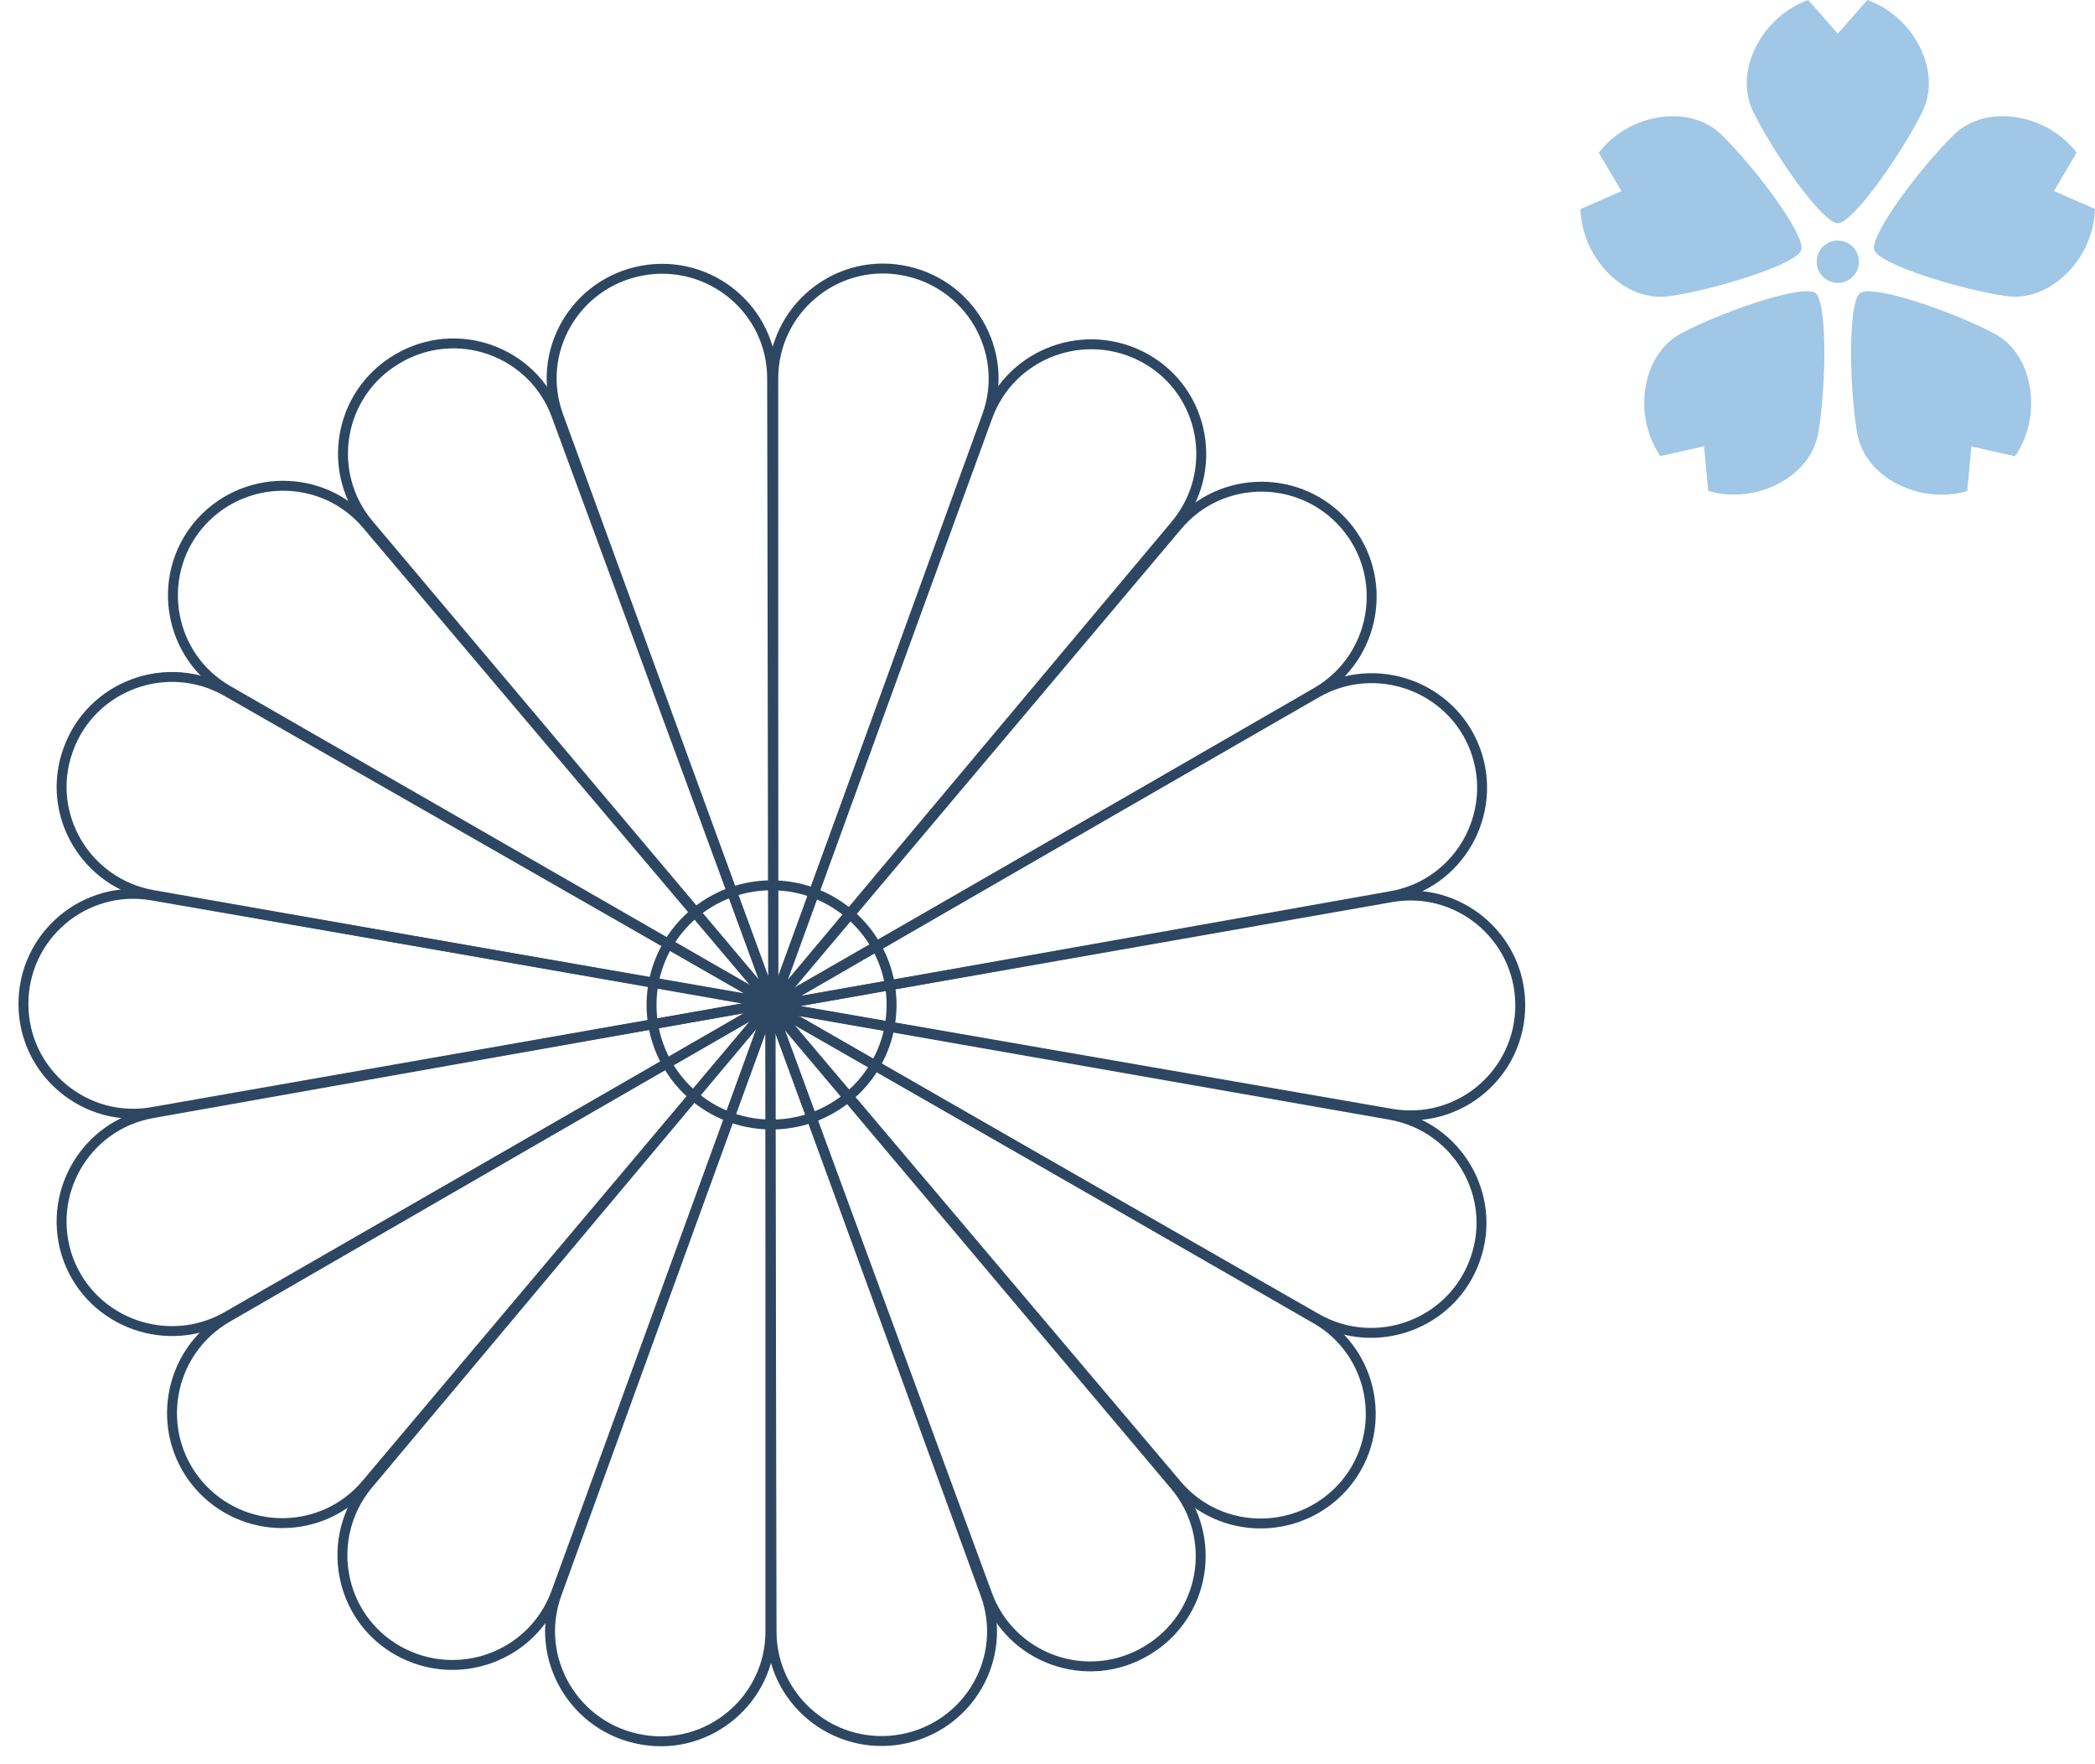 <svg width="171" height="144" viewBox="0 0 171 144" fill="none" xmlns="http://www.w3.org/2000/svg">
<path d="M63.117 82.023L45.577 33.948C43.664 28.74 46.929 23.114 52.387 22.092C57.938 21.069 63.023 25.3 63.023 30.879L63.117 82.023Z" stroke="#2D4763" stroke-width="0.81" stroke-linecap="round" stroke-linejoin="round"/>
<path d="M63.117 81.977L30.089 42.782C26.544 38.551 27.617 32.135 32.422 29.299C37.273 26.416 43.524 28.648 45.437 33.948L63.117 81.977Z" stroke="#2D4763" stroke-width="0.81" stroke-linecap="round" stroke-linejoin="round"/>
<path d="M63.07 81.93L18.613 56.358C13.808 53.615 12.642 47.199 16.141 42.922C19.733 38.598 26.357 38.551 29.949 42.829L63.023 81.93H63.07Z" stroke="#2D4763" stroke-width="0.81" stroke-linecap="round" stroke-linejoin="round"/>
<path d="M63.023 81.93L12.455 73.05C6.997 72.073 3.685 66.448 5.551 61.24C7.417 55.94 13.668 53.662 18.52 56.451L63.023 81.93Z" stroke="#2D4763" stroke-width="0.81" stroke-linecap="round" stroke-linejoin="round"/>
<path d="M63.023 81.884L12.455 90.764C6.997 91.741 1.959 87.556 1.913 82.023C1.866 76.397 6.904 72.12 12.455 73.096L63.023 81.884Z" stroke="#2D4763" stroke-width="0.81" stroke-linecap="round" stroke-linejoin="round"/>
<path d="M62.977 81.884L18.52 107.456C13.715 110.199 7.557 108.014 5.598 102.853C3.639 97.599 6.904 91.834 12.456 90.857L62.977 81.884Z" stroke="#2D4763" stroke-width="0.81" stroke-linecap="round" stroke-linejoin="round"/>
<path d="M62.93 81.93L29.902 121.125C26.357 125.356 19.826 125.402 16.187 121.171C12.549 116.894 13.668 110.385 18.52 107.549L62.93 81.884V81.93Z" stroke="#2D4763" stroke-width="0.81" stroke-linecap="round" stroke-linejoin="round"/>
<path d="M62.93 81.93L45.39 130.005C43.477 135.212 37.366 137.444 32.515 134.747C27.616 132.004 26.45 125.495 30.042 121.171L62.93 81.93Z" stroke="#2D4763" stroke-width="0.81" stroke-linecap="round" stroke-linejoin="round"/>
<path d="M62.883 81.977V133.167C62.883 138.699 57.892 142.93 52.434 142.001C46.883 141.071 43.524 135.352 45.437 130.098L62.883 81.977Z" stroke="#2D4763" stroke-width="0.81" stroke-linecap="round" stroke-linejoin="round"/>
<path d="M62.883 82.023L80.424 130.098C82.336 135.306 79.071 140.932 73.613 141.954C68.061 142.977 62.977 138.746 62.977 133.167L62.883 82.023Z" stroke="#2D4763" stroke-width="0.81" stroke-linecap="round" stroke-linejoin="round"/>
<path d="M62.883 82.069L95.911 121.264C99.456 125.495 98.383 131.911 93.579 134.747C88.727 137.63 82.476 135.398 80.563 130.098L62.883 82.069Z" stroke="#2D4763" stroke-width="0.81" stroke-linecap="round" stroke-linejoin="round"/>
<path d="M62.93 82.069L107.387 107.641C112.192 110.384 113.358 116.8 109.859 121.078C106.267 125.402 99.643 125.448 96.051 121.171L62.977 82.069H62.93Z" stroke="#2D4763" stroke-width="0.81" stroke-linecap="round" stroke-linejoin="round"/>
<path d="M62.93 82.116L113.498 90.997C118.956 91.973 122.268 97.599 120.402 102.806C118.536 108.106 112.285 110.385 107.434 107.595L62.93 82.116Z" stroke="#2D4763" stroke-width="0.81" stroke-linecap="round" stroke-linejoin="round"/>
<path d="M62.977 82.116L113.545 73.236C119.003 72.259 124.041 76.444 124.088 81.977C124.134 87.602 119.096 91.88 113.545 90.903L62.977 82.116Z" stroke="#2D4763" stroke-width="0.81" stroke-linecap="round" stroke-linejoin="round"/>
<path d="M63.023 82.117L107.48 56.545C112.285 53.801 118.443 55.987 120.402 61.148C122.361 66.401 119.096 72.167 113.545 73.143L63.023 82.117Z" stroke="#2D4763" stroke-width="0.81" stroke-linecap="round" stroke-linejoin="round"/>
<path d="M63.07 82.116L96.098 42.921C99.643 38.69 106.174 38.644 109.813 42.875C113.451 47.152 112.332 53.661 107.48 56.498L63.07 82.162V82.116Z" stroke="#2D4763" stroke-width="0.81" stroke-linecap="round" stroke-linejoin="round"/>
<path d="M63.07 82.069L80.61 33.994C82.523 28.787 88.634 26.555 93.486 29.252C98.384 31.995 99.55 38.504 95.958 42.828L63.07 82.069Z" stroke="#2D4763" stroke-width="0.81" stroke-linecap="round" stroke-linejoin="round"/>
<path d="M63.117 82.023V30.88C63.117 25.347 68.108 21.116 73.566 22.046C79.117 22.976 82.476 28.694 80.564 33.948L63.117 82.07V82.023Z" stroke="#2D4763" stroke-width="0.81" stroke-linecap="round" stroke-linejoin="round"/>
<path d="M53.18 82.023C53.18 76.63 57.565 72.26 62.977 72.26C68.388 72.26 72.773 76.63 72.773 82.023C72.773 87.417 68.388 91.787 62.977 91.787C57.565 91.787 53.18 87.417 53.18 82.023Z" stroke="#2D4763" stroke-width="0.81" stroke-miterlimit="10"/>
<g clip-path="url(#clip0_4193_4478)">
<path d="M150.007 19.635C149.057 19.635 148.284 20.41 148.284 21.363C148.284 22.315 149.057 23.091 150.007 23.091C150.956 23.091 151.729 22.315 151.729 21.363C151.729 20.41 150.956 19.635 150.007 19.635Z" fill="#A0C7E6"/>
<path d="M150.007 18.219C151.255 18.219 155.296 12.437 156.923 9.089C157.262 8.382 157.439 7.606 157.439 6.803C157.439 5.946 157.249 5.048 156.855 4.164C156.001 2.218 154.36 0.694 152.421 0C151.973 0.503 150.007 2.749 150.007 2.749C150.007 2.749 148.04 0.503 147.593 0C145.654 0.694 144.013 2.232 143.158 4.164C142.765 5.048 142.575 5.946 142.575 6.803C142.575 7.606 142.751 8.382 143.091 9.089C144.718 12.45 148.746 18.219 150.007 18.219Z" fill="#A0C7E6"/>
<path d="M140.5 10.981C139.334 9.852 137.666 9.335 135.808 9.525C133.706 9.743 131.753 10.831 130.492 12.464C130.831 13.036 132.35 15.607 132.35 15.607C132.35 15.607 129.61 16.791 129 17.063C129.068 19.131 130.004 21.172 131.577 22.587C132.974 23.839 134.628 24.397 136.228 24.179C139.917 23.662 146.63 21.594 147.023 20.41C147.417 19.213 143.185 13.58 140.5 10.995V10.981Z" fill="#A0C7E6"/>
<path d="M148.162 23.907C147.145 23.172 140.5 25.458 137.218 27.213C135.794 27.975 134.777 29.404 134.384 31.241C134.262 31.785 134.208 32.329 134.208 32.887C134.208 34.438 134.669 35.962 135.523 37.228C136.174 37.078 139.09 36.425 139.09 36.425C139.09 36.425 139.361 39.419 139.429 40.072C141.409 40.643 143.633 40.385 145.464 39.31C147.077 38.371 148.122 36.969 148.406 35.364C149.057 31.69 149.179 24.642 148.162 23.893V23.907Z" fill="#A0C7E6"/>
<path d="M151.838 23.907C150.82 24.642 150.942 31.704 151.593 35.377C151.878 36.983 152.922 38.385 154.536 39.324C156.367 40.385 158.591 40.657 160.571 40.085C160.639 39.419 160.91 36.439 160.91 36.439C160.91 36.439 163.826 37.092 164.477 37.242C165.331 35.976 165.792 34.452 165.792 32.901C165.792 32.357 165.738 31.799 165.616 31.255C165.223 29.418 164.219 27.989 162.782 27.227C159.5 25.472 152.855 23.172 151.838 23.921V23.907Z" fill="#A0C7E6"/>
<path d="M169.508 12.464C168.247 10.831 166.294 9.729 164.192 9.525C162.334 9.335 160.666 9.852 159.5 10.981C156.828 13.566 152.597 19.199 152.977 20.397C153.37 21.594 160.083 23.649 163.772 24.166C165.372 24.397 167.027 23.826 168.423 22.574C169.996 21.159 170.946 19.118 171 17.049C170.39 16.791 167.65 15.594 167.65 15.594C167.65 15.594 169.169 13.022 169.508 12.45V12.464Z" fill="#A0C7E6"/>
</g>
<defs>
<clipPath id="clip0_4193_4478">
<rect width="42" height="40.385" fill="white" transform="translate(129)"/>
</clipPath>
</defs>
</svg>
